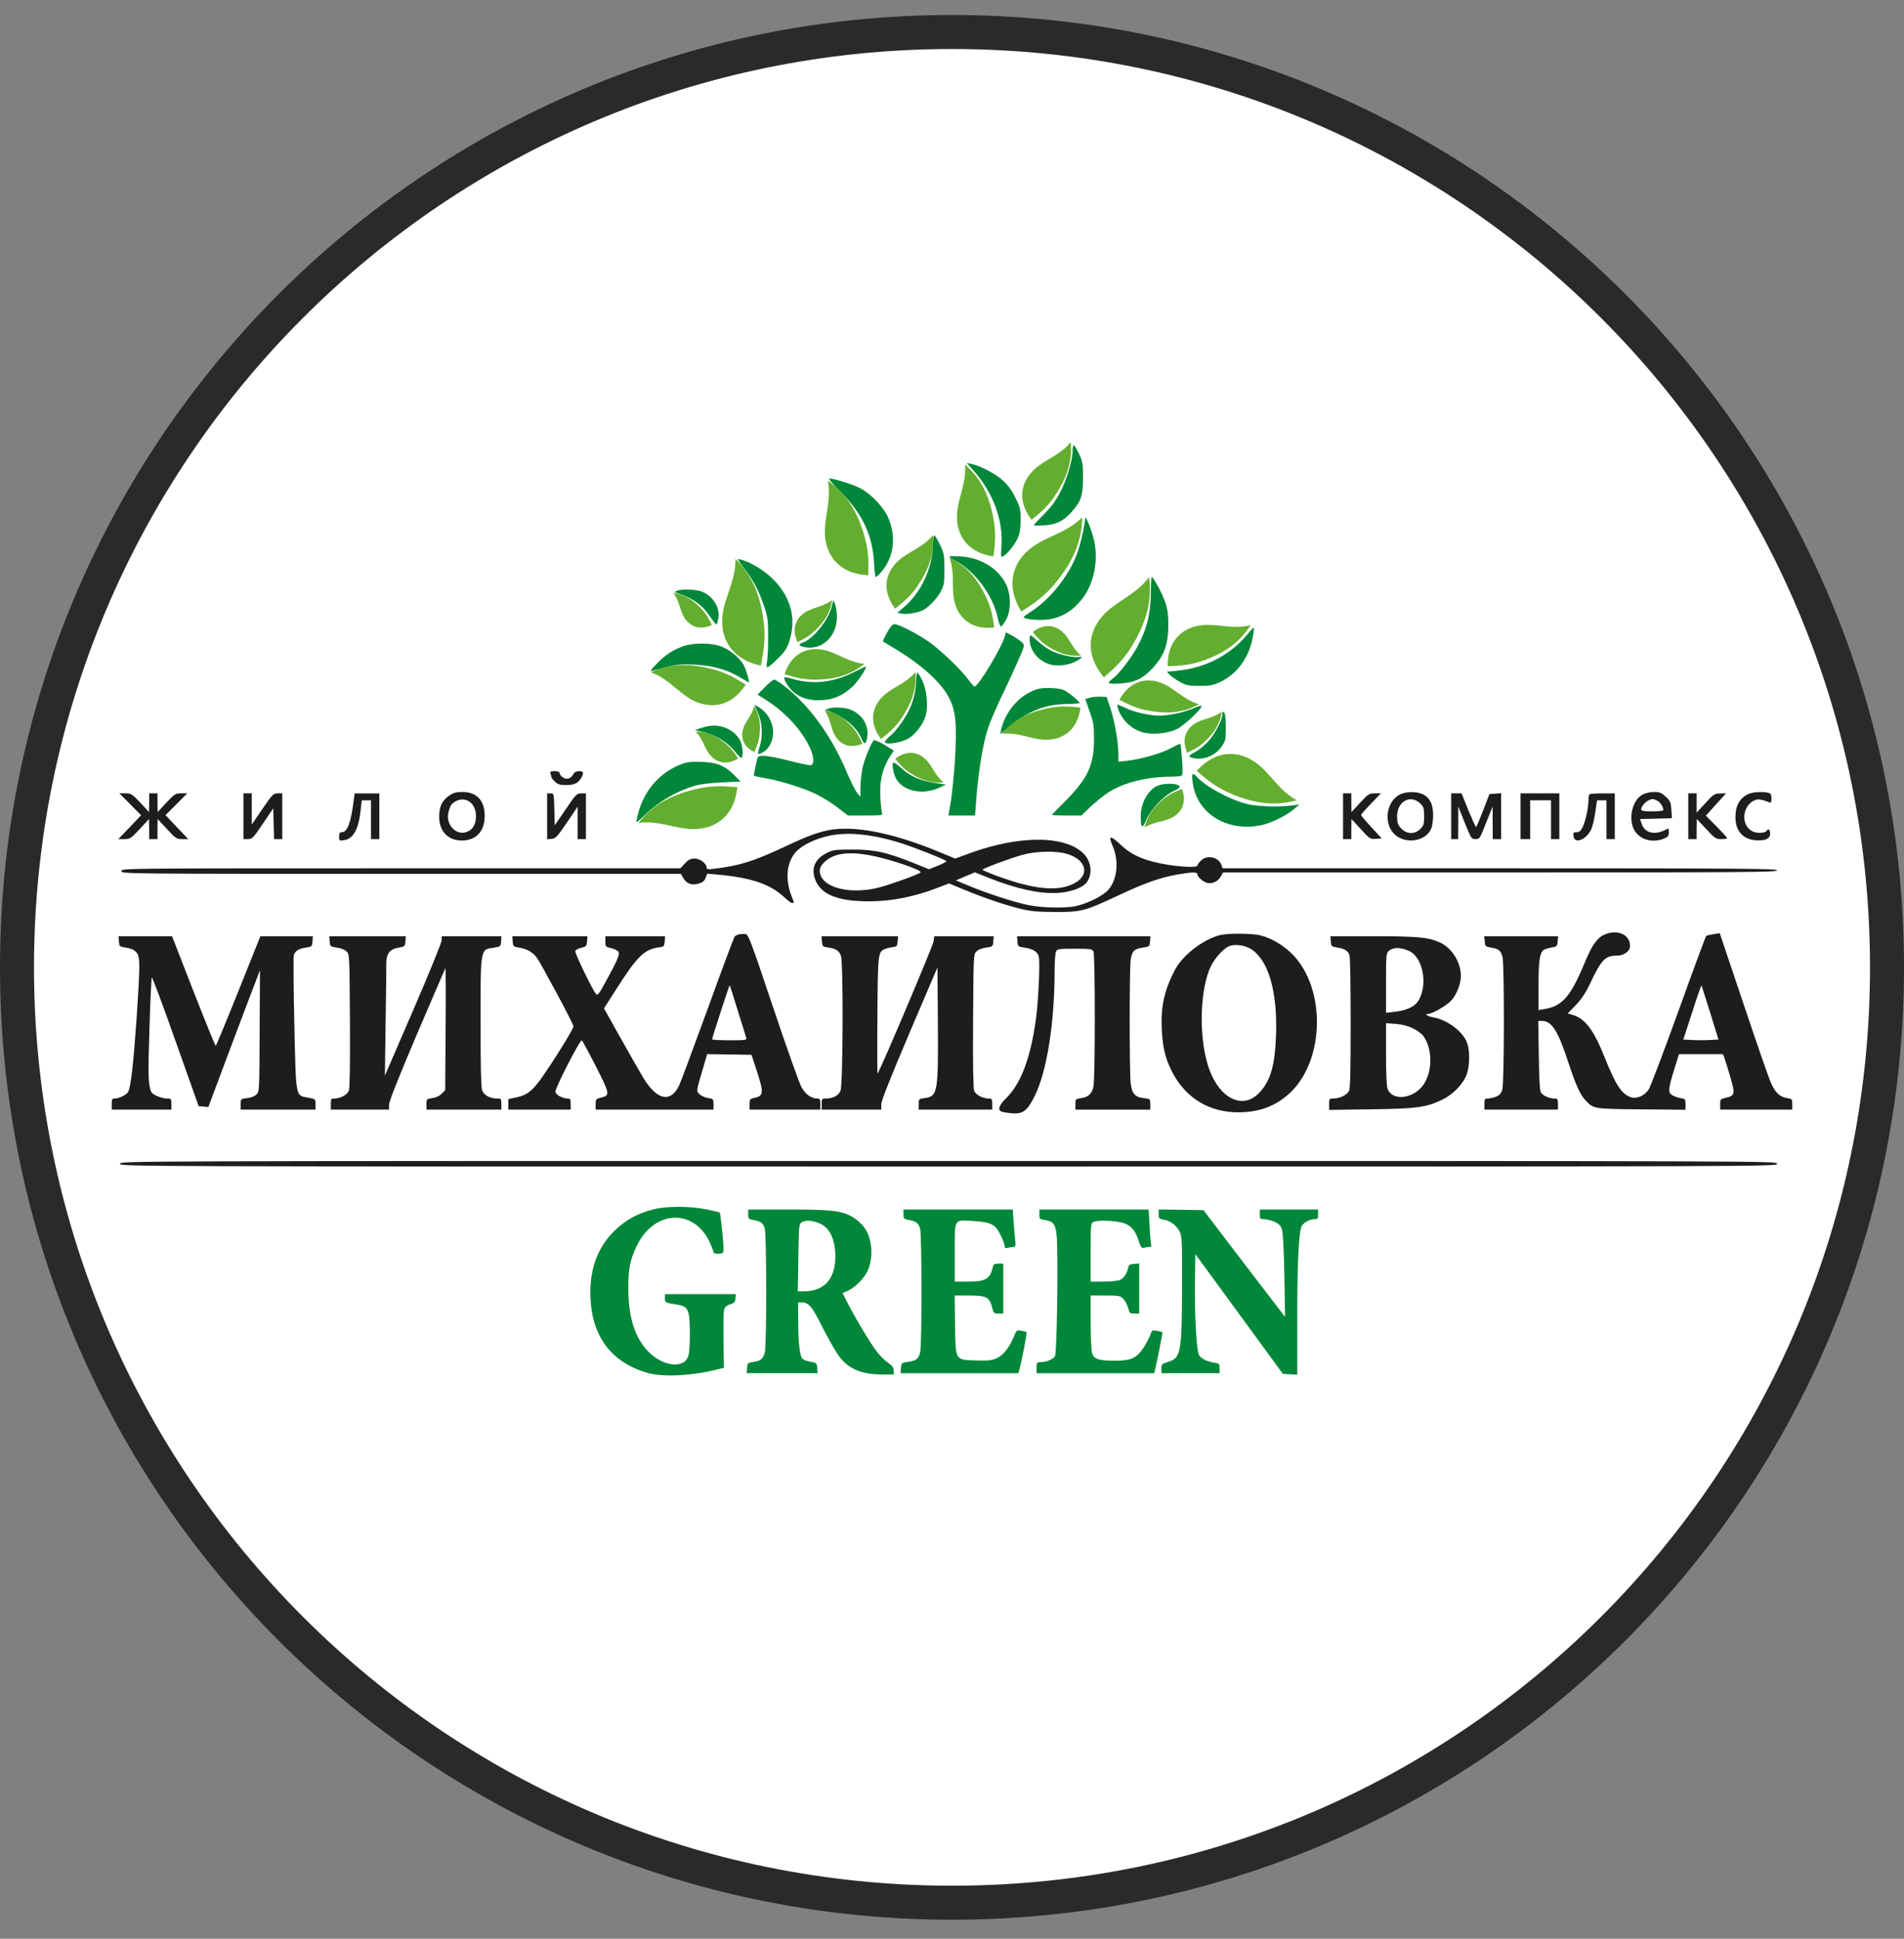 <svg width="56" height="57" viewBox="0 0 56 57" fill="none" xmlns="http://www.w3.org/2000/svg">
<rect x="0" y="0" width="56" height="57" fill="#808080" stroke="none"/>
<g clip-path="url(#clip0_588_6153)">
<path d="M28 0.941C43.188 0.941 55.5 13.254 55.5 28.441C55.5 43.629 43.188 55.941 28 55.941C12.812 55.941 0.5 43.629 0.5 28.441C0.5 13.254 12.812 0.941 28 0.941Z" fill="white" stroke="#2B2A29"/>
<path d="M31.548 13.24C31.548 13.526 31.385 14.072 31.193 14.451C31.05 14.729 30.924 14.9 30.704 15.12C30.541 15.283 30.406 15.43 30.406 15.442C30.406 15.455 30.541 15.455 30.704 15.447C31.063 15.422 31.263 15.328 31.503 15.067C31.793 14.753 31.854 14.57 31.854 14.048C31.854 13.64 31.842 13.575 31.736 13.342C31.67 13.203 31.601 13.089 31.585 13.089C31.564 13.089 31.548 13.159 31.548 13.24Z" fill="#008739"/>
<path d="M28.62 13.82C29.203 14.469 29.509 15.284 29.456 16.055C29.431 16.373 29.436 16.393 29.505 16.353C29.627 16.291 29.839 16.022 29.933 15.826C29.994 15.684 30.015 15.553 30.019 15.288C30.019 14.966 30.007 14.917 29.864 14.632C29.758 14.415 29.644 14.261 29.497 14.126C29.281 13.93 28.824 13.69 28.571 13.641L28.432 13.612L28.62 13.82Z" fill="#008739"/>
<path d="M24.729 14.464C25.365 15.104 25.663 15.74 25.708 16.544C25.716 16.776 25.741 16.964 25.757 16.964C25.777 16.964 25.847 16.899 25.916 16.821C26.299 16.381 26.373 15.765 26.108 15.186C25.973 14.896 25.61 14.517 25.308 14.358C25.096 14.244 24.534 14.068 24.387 14.068C24.354 14.068 24.509 14.248 24.729 14.464Z" fill="#008739"/>
<path d="M31.919 15.234C31.899 15.483 31.768 16.054 31.666 16.311C31.422 16.947 30.883 17.62 30.329 17.979C30.072 18.146 30.072 18.146 30.178 18.187C30.239 18.207 30.43 18.227 30.602 18.227C31.128 18.224 31.528 18.011 31.862 17.563C32.176 17.131 32.306 16.478 32.184 15.911C32.127 15.638 31.927 15.128 31.919 15.234Z" fill="#008739"/>
<path d="M27.437 16.025C27.425 16.706 27.091 17.424 26.585 17.852L26.393 18.015L26.536 18.044C26.679 18.069 27.009 18.011 27.152 17.938C27.319 17.848 27.564 17.591 27.666 17.396C27.768 17.208 27.776 17.147 27.776 16.739C27.776 16.319 27.768 16.274 27.645 16.013C27.572 15.862 27.498 15.74 27.478 15.74C27.458 15.74 27.437 15.87 27.437 16.025Z" fill="#008739"/>
<path d="M27.919 16.364C27.919 16.38 27.992 16.429 28.078 16.474C28.665 16.772 29.211 17.506 29.35 18.183C29.378 18.322 29.423 18.428 29.448 18.419C29.468 18.411 29.533 18.326 29.59 18.224C29.737 17.967 29.737 17.482 29.595 17.188C29.358 16.711 28.857 16.401 28.265 16.36C28.073 16.352 27.919 16.352 27.919 16.364Z" fill="#008739"/>
<path d="M21.87 16.687C22.16 17.066 22.307 17.34 22.458 17.78C22.58 18.135 22.592 18.212 22.592 18.698C22.596 18.987 22.58 19.313 22.564 19.419C22.539 19.558 22.543 19.615 22.576 19.615C22.605 19.615 22.739 19.501 22.882 19.358C23.102 19.138 23.151 19.061 23.224 18.824C23.432 18.151 23.241 17.495 22.678 16.973C22.429 16.74 22.038 16.512 21.785 16.451C21.671 16.422 21.671 16.426 21.87 16.687Z" fill="#008739"/>
<path d="M33.848 17.465C33.84 18.053 33.726 18.505 33.457 19.003C33.277 19.341 32.914 19.811 32.731 19.949C32.661 19.998 32.608 20.055 32.608 20.076C32.608 20.1 32.751 20.108 32.947 20.096C33.355 20.072 33.599 19.961 33.877 19.668C34.244 19.284 34.362 18.958 34.362 18.355C34.362 18.057 34.338 17.898 34.268 17.694C34.183 17.445 33.922 16.964 33.873 16.964C33.861 16.964 33.848 17.188 33.848 17.465Z" fill="#008739"/>
<path d="M19.905 17.372C19.84 17.396 19.835 17.409 19.884 17.425C20.39 17.592 20.647 17.776 20.892 18.139C20.985 18.277 21.071 18.379 21.079 18.359C21.091 18.342 21.112 18.261 21.128 18.179C21.185 17.886 20.985 17.547 20.68 17.409C20.508 17.327 20.06 17.306 19.905 17.372Z" fill="#008739"/>
<path d="M24.456 17.852C24.358 18.248 23.897 18.806 23.596 18.9C23.469 18.941 23.498 18.994 23.661 19.027C24.179 19.125 24.619 18.713 24.615 18.129C24.611 17.991 24.591 17.828 24.562 17.762L24.509 17.644L24.456 17.852Z" fill="#008739"/>
<path d="M26.091 18.598C26.014 18.733 25.961 18.851 25.969 18.859C25.973 18.863 26.148 18.97 26.352 19.092C27.119 19.553 27.702 20.087 27.923 20.535C28.114 20.923 28.147 21.286 28.09 22.301C28.061 22.762 28.004 23.329 27.967 23.558L27.894 23.977H28.285H28.677L28.726 23.354C28.779 22.721 28.881 22.069 28.995 21.628C29.077 21.31 29.211 20.988 29.664 20.042C29.864 19.614 30.051 19.194 30.08 19.108C30.129 18.953 30.129 18.941 30.015 18.851C29.949 18.798 29.827 18.717 29.741 18.672L29.582 18.59L29.562 18.684C29.476 19.014 28.775 20.189 28.661 20.185C28.644 20.185 28.567 20.095 28.489 19.993C28.261 19.687 27.743 19.186 27.38 18.912C27.042 18.664 26.442 18.35 26.303 18.35C26.25 18.35 26.181 18.435 26.091 18.598Z" fill="#008739"/>
<path d="M36.711 18.623C36.197 19.256 35.455 19.643 34.615 19.721L34.317 19.749L34.403 19.839C34.452 19.888 34.582 19.982 34.701 20.047C34.888 20.153 34.953 20.165 35.28 20.165C35.594 20.165 35.679 20.149 35.879 20.055C36.364 19.831 36.715 19.366 36.834 18.795C36.866 18.636 36.886 18.485 36.883 18.464C36.874 18.444 36.797 18.513 36.711 18.623Z" fill="#008739"/>
<path d="M30.284 18.806C30.288 19.124 30.529 19.422 30.871 19.532C31.075 19.597 31.409 19.565 31.622 19.454C31.817 19.357 31.87 19.291 31.736 19.316C31.593 19.344 31.193 19.259 30.953 19.149C30.834 19.092 30.647 18.965 30.537 18.863C30.427 18.761 30.325 18.676 30.308 18.676C30.296 18.676 30.284 18.737 30.284 18.806Z" fill="#008739"/>
<path d="M20.109 18.995C19.799 19.101 19.562 19.256 19.313 19.517C19.13 19.709 19.105 19.741 19.191 19.721C19.905 19.529 19.937 19.525 20.41 19.541C20.957 19.566 21.385 19.684 21.773 19.921C21.903 19.998 22.017 20.064 22.021 20.064C22.054 20.064 21.956 19.721 21.887 19.578C21.773 19.354 21.479 19.109 21.214 19.007C20.92 18.897 20.406 18.893 20.109 18.995Z" fill="#008739"/>
<path d="M25.104 19.766C24.517 20.068 23.897 20.133 23.318 19.962C23.196 19.925 23.086 19.904 23.073 19.921C23.029 19.962 23.2 20.231 23.347 20.353C23.563 20.532 23.84 20.606 24.183 20.586C24.529 20.561 24.782 20.451 25.055 20.206C25.223 20.055 25.508 19.631 25.463 19.599C25.459 19.595 25.296 19.668 25.104 19.766Z" fill="#008739"/>
<path d="M26.944 19.993C26.944 20.242 26.887 20.511 26.789 20.764C26.683 21.037 26.381 21.473 26.181 21.637C26.083 21.718 26.014 21.804 26.026 21.824C26.079 21.906 26.528 21.832 26.728 21.706C26.944 21.575 27.16 21.278 27.229 21.029C27.303 20.752 27.258 20.282 27.127 20.009C27.066 19.883 27.001 19.777 26.98 19.777C26.964 19.777 26.948 19.875 26.944 19.993Z" fill="#008739"/>
<path d="M22.499 20.201L22.282 20.421L22.58 20.613C23.114 20.96 23.583 21.474 23.82 21.983C23.938 22.236 23.954 22.46 23.857 22.497C23.824 22.509 23.543 22.452 23.233 22.371C22.923 22.289 22.584 22.224 22.482 22.224C22.319 22.224 22.291 22.236 22.27 22.314C22.217 22.554 22.168 22.779 22.168 22.799C22.168 22.811 22.311 22.848 22.486 22.876C22.951 22.95 23.694 23.186 24.061 23.378C24.236 23.468 24.509 23.639 24.66 23.761L24.941 23.977H25.455C25.916 23.977 25.965 23.969 25.945 23.912C25.928 23.876 25.908 23.688 25.896 23.492C25.859 22.966 25.953 22.575 26.206 22.195L26.291 22.069L26.018 21.902C25.867 21.812 25.724 21.751 25.704 21.763C25.635 21.808 25.423 22.318 25.366 22.587C25.337 22.734 25.308 22.982 25.308 23.142L25.304 23.427L25.206 23.305C25.149 23.235 25.011 22.958 24.897 22.685C24.456 21.637 23.795 20.727 23.057 20.16C22.931 20.062 22.8 19.981 22.772 19.981C22.739 19.981 22.617 20.079 22.499 20.201Z" fill="#008739"/>
<path d="M30.304 20.345C29.896 20.537 29.542 20.998 29.448 21.447L29.419 21.581L29.693 21.357C30.235 20.908 30.757 20.704 31.373 20.7C31.581 20.696 31.752 20.684 31.752 20.672C31.752 20.619 31.414 20.341 31.279 20.284C31.206 20.252 31.01 20.227 30.847 20.227C30.602 20.227 30.504 20.247 30.304 20.345Z" fill="#008739"/>
<path d="M32.05 20.515L31.919 20.552L32.046 20.911C32.16 21.229 32.176 21.314 32.176 21.735C32.176 22.501 31.992 22.889 31.32 23.566C31.108 23.778 30.936 23.953 30.936 23.961C30.936 23.969 31.132 23.977 31.369 23.977H31.805L32.094 23.7C32.258 23.549 32.498 23.358 32.633 23.276C33.086 22.999 33.754 22.836 34.444 22.836C34.59 22.836 34.729 22.819 34.754 22.803C34.786 22.783 34.79 22.644 34.766 22.334C34.749 22.089 34.725 21.881 34.717 21.873C34.705 21.861 34.578 21.918 34.431 22C34.154 22.151 33.575 22.318 33.151 22.367L32.894 22.395V22.175C32.894 21.828 32.784 21.196 32.661 20.829L32.547 20.491L32.364 20.483C32.262 20.478 32.123 20.495 32.05 20.515Z" fill="#008739"/>
<path d="M22.278 20.923C22.413 21.2 22.445 21.608 22.356 21.906C22.274 22.187 22.274 22.187 22.364 22.154C22.584 22.077 22.739 21.82 22.739 21.53C22.739 21.225 22.552 20.915 22.286 20.776L22.184 20.719L22.278 20.923Z" fill="#008739"/>
<path d="M32.873 20.805C32.975 21.148 33.269 21.438 33.608 21.531C33.889 21.609 34.35 21.568 34.619 21.433C34.827 21.331 35.341 20.85 35.341 20.756C35.341 20.736 35.243 20.765 35.129 20.814C34.847 20.94 34.378 21.042 34.109 21.042C33.816 21.042 33.383 20.944 33.11 20.818C32.837 20.695 32.841 20.695 32.873 20.805Z" fill="#008739"/>
<path d="M24.35 20.838L24.268 20.871L24.35 20.9C24.799 21.05 25.178 21.36 25.325 21.687C25.41 21.878 25.451 21.899 25.488 21.764C25.59 21.385 25.402 21.022 25.015 20.863C24.852 20.794 24.489 20.781 24.35 20.838Z" fill="#008739"/>
<path d="M35.953 21C35.953 21.168 35.724 21.596 35.524 21.812C35.422 21.918 35.259 22.053 35.157 22.106C34.949 22.216 34.933 22.244 35.068 22.281C35.382 22.363 35.736 22.228 35.932 21.947C36.046 21.779 36.054 21.747 36.054 21.388C36.054 21.135 36.038 20.988 36.005 20.952C35.965 20.911 35.953 20.923 35.953 21Z" fill="#008739"/>
<path d="M20.639 21.398L20.435 21.463L20.704 21.528C21.067 21.622 21.41 21.834 21.613 22.091C21.703 22.205 21.793 22.291 21.809 22.283C21.862 22.25 21.846 21.948 21.785 21.805C21.707 21.626 21.528 21.467 21.316 21.39C21.096 21.312 20.904 21.316 20.639 21.398Z" fill="#008739"/>
<path d="M20.068 22.457C19.423 22.689 18.95 23.224 18.767 23.917C18.734 24.051 18.71 24.166 18.718 24.174C18.726 24.178 18.84 24.084 18.971 23.958C19.411 23.538 19.95 23.232 20.516 23.081C20.631 23.052 20.961 23.015 21.25 23.003L21.781 22.979L21.597 22.791C21.316 22.51 21.079 22.412 20.639 22.4C20.366 22.387 20.219 22.404 20.068 22.457Z" fill="#008739"/>
<path d="M26.267 22.429C26.23 22.491 26.279 22.739 26.352 22.886C26.548 23.261 27.144 23.388 27.625 23.159L27.817 23.066L27.486 23.017C27.074 22.959 26.756 22.817 26.495 22.572C26.369 22.454 26.283 22.401 26.267 22.429Z" fill="#008739"/>
<path d="M16.19 22.738C16.202 22.775 16.214 22.82 16.214 22.84C16.214 22.865 16.263 22.926 16.32 22.979C16.41 23.065 16.471 23.081 16.659 23.081C16.899 23.081 17.021 23.016 17.107 22.849C17.177 22.71 17.16 22.673 17.03 22.673C16.952 22.673 16.895 22.702 16.867 22.755C16.793 22.893 16.671 22.934 16.557 22.857C16.504 22.824 16.459 22.767 16.459 22.734C16.459 22.689 16.414 22.673 16.312 22.673C16.194 22.673 16.169 22.686 16.19 22.738Z" fill="#1D1D1B"/>
<path d="M35.076 22.987C35.186 23.913 36.079 24.472 37.103 24.26C37.38 24.203 37.845 23.974 38.053 23.795L38.216 23.652L37.992 23.681C37.608 23.734 36.972 23.713 36.666 23.636C36.152 23.501 35.459 23.126 35.202 22.841C35.076 22.698 35.043 22.735 35.076 22.987Z" fill="#008739"/>
<path d="M34.052 23.098C33.758 23.224 33.542 23.628 33.55 24.027C33.555 24.35 33.599 24.378 33.706 24.121C33.836 23.811 34.215 23.404 34.513 23.261C34.717 23.159 34.733 23.142 34.664 23.093C34.57 23.024 34.215 23.028 34.052 23.098Z" fill="#008739"/>
<path d="M13.237 23.374C13.017 23.525 12.939 23.664 12.919 23.933C12.886 24.402 13.147 24.712 13.584 24.712C14.004 24.712 14.256 24.439 14.256 23.99C14.256 23.537 14.024 23.285 13.604 23.285C13.428 23.285 13.339 23.309 13.237 23.374ZM13.877 23.631C14.065 23.843 14.032 24.276 13.82 24.414C13.482 24.639 13.078 24.28 13.196 23.855C13.249 23.664 13.278 23.627 13.42 23.55C13.579 23.468 13.763 23.501 13.877 23.631Z" fill="#1D1D1B"/>
<path d="M41.173 23.359C40.793 23.546 40.687 24.162 40.977 24.488C41.279 24.835 41.927 24.762 42.094 24.362C42.127 24.288 42.151 24.109 42.151 23.97C42.151 23.656 42.062 23.465 41.862 23.359C41.687 23.265 41.36 23.265 41.173 23.359ZM41.784 23.632C41.874 23.722 41.886 23.77 41.886 23.999C41.886 24.231 41.874 24.276 41.772 24.374C41.609 24.537 41.364 24.529 41.205 24.35C41.111 24.244 41.091 24.186 41.091 24.003C41.091 23.554 41.491 23.342 41.784 23.632Z" fill="#1D1D1B"/>
<path d="M48.31 23.363C48.016 23.518 47.886 24.048 48.057 24.386C48.204 24.68 48.595 24.798 48.942 24.655C49.06 24.602 49.084 24.574 49.084 24.468C49.084 24.345 49.084 24.345 48.974 24.402C48.66 24.562 48.367 24.484 48.285 24.223L48.236 24.08L48.705 24.068L49.174 24.056L49.158 23.807C49.142 23.583 49.125 23.546 48.991 23.424C48.864 23.305 48.811 23.285 48.644 23.285C48.534 23.285 48.391 23.318 48.31 23.363ZM48.73 23.534C48.824 23.575 48.921 23.721 48.921 23.815C48.921 23.84 48.775 23.856 48.595 23.856C48.244 23.856 48.212 23.832 48.334 23.66C48.391 23.575 48.518 23.501 48.603 23.493C48.62 23.489 48.677 23.509 48.73 23.534Z" fill="#1D1D1B"/>
<path d="M51.429 23.342C51.172 23.456 51.042 23.685 51.042 24.027C51.042 24.427 51.258 24.672 51.629 24.704C51.923 24.725 52.062 24.663 52.062 24.509C52.062 24.39 52.008 24.345 51.964 24.423C51.919 24.496 51.686 24.509 51.552 24.447C51.201 24.28 51.225 23.713 51.593 23.534C51.703 23.481 51.805 23.497 52.053 23.595C52.086 23.611 52.102 23.575 52.102 23.477C52.102 23.366 52.082 23.33 52.013 23.309C51.854 23.269 51.56 23.285 51.429 23.342Z" fill="#1D1D1B"/>
<path d="M3.832 23.647L4.15 23.969L3.816 24.32L3.478 24.671H3.657C3.824 24.671 3.849 24.655 4.11 24.373L4.383 24.08L4.387 24.373V24.671H4.509H4.632V24.373L4.636 24.08L4.909 24.373C5.17 24.655 5.194 24.671 5.362 24.671H5.537L5.203 24.32L4.868 23.965L5.186 23.647L5.508 23.325H5.329C5.166 23.325 5.137 23.341 4.893 23.598L4.636 23.876L4.632 23.598V23.325H4.509H4.387V23.598L4.383 23.876L4.126 23.598C3.881 23.341 3.853 23.325 3.69 23.325H3.51L3.832 23.647Z" fill="#1D1D1B"/>
<path d="M7.16 23.998V24.671H7.295C7.417 24.667 7.45 24.634 7.731 24.218L8.037 23.765L8.049 24.218L8.062 24.671H8.18H8.302V23.998V23.325H8.168C8.041 23.325 8.013 23.354 7.719 23.782L7.405 24.243V23.782V23.325H7.283H7.16V23.998Z" fill="#1D1D1B"/>
<path d="M10.402 23.539C10.325 24.179 10.215 24.468 10.056 24.468C9.991 24.468 9.974 24.497 9.974 24.595C9.974 24.721 9.978 24.721 10.129 24.701C10.398 24.656 10.553 24.366 10.61 23.791L10.639 23.53H10.774H10.912V24.101V24.672H11.035H11.157V24V23.327H10.794H10.431L10.402 23.539Z" fill="#1D1D1B"/>
<path d="M16.092 24.003V24.676L16.226 24.663C16.344 24.651 16.389 24.602 16.675 24.182L16.989 23.717V24.195V24.672H17.111H17.233V23.999V23.326H17.095C16.964 23.326 16.94 23.35 16.638 23.795L16.316 24.264L16.304 23.795C16.291 23.326 16.291 23.326 16.194 23.326H16.092V24.003Z" fill="#1D1D1B"/>
<path d="M39.501 23.998V24.671H39.623H39.745V24.373L39.749 24.08L40.023 24.377C40.288 24.667 40.3 24.675 40.467 24.663L40.639 24.651L40.337 24.324C40.17 24.145 40.035 23.982 40.031 23.961C40.031 23.945 40.161 23.794 40.325 23.627L40.614 23.325H40.439C40.272 23.325 40.243 23.341 40.006 23.598L39.749 23.876L39.745 23.598V23.325H39.623H39.501V23.998Z" fill="#1D1D1B"/>
<path d="M42.682 23.998V24.671H42.784H42.886L42.89 24.19V23.712L43.081 24.19C43.269 24.655 43.277 24.671 43.399 24.671C43.518 24.671 43.526 24.659 43.709 24.19L43.901 23.712V24.19L43.905 24.671H44.028H44.15V23.994V23.321L43.978 23.333L43.807 23.346L43.624 23.823C43.522 24.084 43.428 24.308 43.416 24.316C43.404 24.328 43.306 24.108 43.191 23.831L42.987 23.325H42.837H42.682V23.998Z" fill="#1D1D1B"/>
<path d="M44.721 23.998V24.671H44.864H45.006V24.1V23.529H45.312H45.618V24.1V24.671H45.74H45.863V23.998V23.325H45.292H44.721V23.998Z" fill="#1D1D1B"/>
<path d="M46.748 23.355C46.731 23.367 46.719 23.457 46.719 23.547C46.715 23.771 46.625 24.175 46.54 24.334C46.491 24.432 46.446 24.468 46.368 24.468C46.279 24.468 46.266 24.485 46.279 24.578C46.307 24.84 46.682 24.68 46.813 24.354C46.846 24.268 46.898 24.048 46.923 23.865L46.972 23.53H47.111H47.249V24.101V24.672H47.372H47.494V23.999V23.326H47.135C46.935 23.326 46.76 23.339 46.748 23.355Z" fill="#1D1D1B"/>
<path d="M49.655 23.998V24.671H49.778H49.9V24.373L49.904 24.08L50.181 24.373C50.438 24.651 50.471 24.671 50.626 24.671C50.72 24.671 50.797 24.659 50.797 24.642C50.797 24.626 50.659 24.471 50.483 24.296L50.173 23.982L50.467 23.655L50.765 23.325L50.589 23.329C50.422 23.333 50.394 23.354 50.157 23.615L49.9 23.892V23.611V23.325H49.778H49.655V23.998Z" fill="#1D1D1B"/>
<path d="M24.501 24.387C24.126 24.44 23.783 24.562 23.065 24.901C22.152 25.329 21.728 25.459 20.977 25.545C20.818 25.566 20.781 25.557 20.781 25.504C20.781 25.386 20.59 25.243 20.431 25.243C20.312 25.243 20.251 25.272 20.145 25.386L20.011 25.529H11.793C3.6 25.529 3.571 25.529 3.571 25.61C3.571 25.692 3.6 25.692 11.801 25.692H20.027L20.096 25.814C20.19 25.982 20.349 26.039 20.553 25.977C20.667 25.945 20.72 25.9 20.753 25.81L20.802 25.688L21.087 25.712C22.099 25.802 22.657 25.994 23.073 26.385C23.167 26.475 23.265 26.548 23.298 26.548C23.363 26.548 23.367 26.569 23.273 26.324C23.086 25.831 23.139 25.345 23.412 25.044C23.595 24.844 23.991 24.652 24.415 24.566C24.978 24.452 25.7 24.534 26.532 24.799C26.96 24.938 27.837 25.288 27.837 25.321C27.837 25.337 27.723 25.398 27.58 25.455L27.323 25.557L26.883 25.378C26.075 25.056 25.732 24.978 25.084 24.978C24.554 24.978 24.497 24.986 24.313 25.08C23.954 25.26 23.84 25.557 23.995 25.904C24.158 26.275 24.59 26.467 25.337 26.495C26.071 26.528 26.825 26.393 27.592 26.096L27.914 25.973L28.355 26.157C28.962 26.406 29.537 26.601 29.998 26.716C30.32 26.793 30.496 26.809 31.038 26.814C31.813 26.814 31.907 26.789 32.914 26.316C33.681 25.957 34.125 25.802 34.623 25.712C35.068 25.635 35.218 25.635 35.218 25.704C35.218 25.782 35.382 25.924 35.504 25.957C35.655 25.994 35.822 25.916 35.904 25.773L35.973 25.651H44.121C51.331 25.651 52.265 25.643 52.265 25.59C52.265 25.537 51.331 25.529 44.113 25.529H35.961L35.916 25.411C35.822 25.19 35.492 25.129 35.32 25.305C35.263 25.358 35.218 25.423 35.218 25.447C35.218 25.508 34.815 25.496 34.362 25.427C33.681 25.317 33.294 25.154 32.955 24.831C32.653 24.546 32.588 24.558 32.727 24.88C32.914 25.309 32.865 25.839 32.608 26.149C32.466 26.324 32.025 26.548 31.67 26.634C31.364 26.707 30.663 26.695 30.243 26.61C29.839 26.528 28.991 26.255 28.477 26.035L28.114 25.884L28.395 25.765L28.673 25.647L29.081 25.81C29.913 26.141 30.602 26.287 31.132 26.251C31.495 26.226 31.834 26.104 31.956 25.949C32.131 25.725 32.107 25.37 31.907 25.137C31.397 24.558 30.027 24.538 28.526 25.084L28.094 25.243L27.661 25.064C26.377 24.526 25.259 24.285 24.501 24.387ZM31.381 25.105C31.96 25.276 32.066 25.733 31.585 25.977C31.108 26.222 30.406 26.153 29.301 25.745C29.081 25.663 28.897 25.582 28.897 25.57C28.897 25.537 29.676 25.247 30.055 25.137C30.463 25.023 31.059 25.007 31.381 25.105ZM25.561 25.141C26.104 25.235 27.148 25.586 27.074 25.651C27.009 25.712 26.181 26.01 25.843 26.096C25.068 26.291 24.301 26.132 24.142 25.749C24.073 25.582 24.113 25.459 24.285 25.313C24.55 25.088 24.953 25.035 25.561 25.141Z" fill="#1D1D1B"/>
<path d="M47.184 27.481C46.972 27.575 46.821 27.795 46.621 28.276C46.197 29.3 45.952 29.581 45.426 29.667L45.251 29.696V28.986C45.251 28.28 45.284 28.024 45.39 27.938C45.422 27.909 45.524 27.877 45.622 27.86C45.793 27.832 45.801 27.824 45.814 27.677L45.826 27.526H44.741H43.656L43.669 27.677C43.681 27.824 43.689 27.832 43.86 27.86C44.081 27.897 44.138 27.946 44.191 28.134C44.248 28.338 44.244 31.82 44.187 32.024C44.154 32.147 44.113 32.196 44.007 32.24C43.93 32.273 43.819 32.298 43.762 32.298C43.669 32.298 43.66 32.314 43.66 32.461V32.624H44.741H45.822V32.461C45.822 32.318 45.81 32.298 45.724 32.298C45.569 32.298 45.373 32.212 45.32 32.118C45.288 32.061 45.267 31.727 45.259 31.021L45.243 30.014H45.341C45.638 30.014 45.818 30.291 46.128 31.237C46.348 31.902 46.474 32.183 46.633 32.351C46.866 32.603 46.866 32.603 48.281 32.616L49.574 32.628V32.469C49.574 32.314 49.566 32.306 49.423 32.285C49.337 32.269 49.223 32.228 49.17 32.192C49.056 32.11 49.064 32.016 49.252 31.409L49.382 30.993H50.031H50.675L50.716 31.095C50.736 31.152 50.814 31.4 50.887 31.649C51.038 32.163 51.03 32.216 50.765 32.273C50.602 32.31 50.593 32.318 50.593 32.469V32.624H51.654H52.714V32.465C52.714 32.314 52.71 32.306 52.547 32.281C52.343 32.249 52.208 32.118 52.082 31.829C52.029 31.71 51.666 30.67 51.283 29.524L50.581 27.436L50.394 27.465C50.292 27.481 50.194 27.506 50.181 27.518C50.165 27.534 49.798 28.525 49.366 29.724C48.934 30.923 48.538 31.963 48.493 32.028C48.371 32.216 48.142 32.314 47.971 32.261C47.698 32.171 47.523 31.906 47.204 31.107C46.882 30.295 46.629 29.953 46.266 29.843L46.107 29.798L46.348 29.549C46.515 29.373 46.638 29.19 46.76 28.933C47.098 28.211 47.209 28.097 47.559 28.097C47.763 28.097 47.943 27.966 47.943 27.811C47.943 27.473 47.563 27.31 47.184 27.481ZM50.304 29.79L50.544 30.564L50.283 30.577C50.141 30.585 49.908 30.585 49.766 30.577L49.509 30.564L49.774 29.749C49.916 29.3 50.043 28.949 50.047 28.974C50.055 28.994 50.169 29.361 50.304 29.79Z" fill="#1D1D1B"/>
<path d="M21.732 27.473C21.683 27.481 21.626 27.514 21.605 27.538C21.585 27.567 21.222 28.529 20.806 29.684C20.386 30.834 20.011 31.845 19.966 31.931C19.709 32.436 19.313 32.339 18.914 31.678C18.804 31.49 18.498 30.96 18.237 30.491L17.764 29.647L18.098 29.125C18.763 28.081 18.946 27.905 19.436 27.844C19.521 27.832 19.538 27.808 19.55 27.677L19.562 27.526H18.685H17.805V27.681C17.805 27.832 17.813 27.84 17.976 27.877C18.07 27.897 18.163 27.946 18.188 27.983C18.237 28.061 18.159 28.236 17.792 28.905C17.625 29.21 17.576 29.272 17.535 29.231C17.437 29.129 16.899 28.016 16.919 27.959C16.932 27.93 17.013 27.885 17.099 27.865C17.242 27.832 17.254 27.816 17.266 27.677L17.278 27.526H16.173H15.068L15.08 27.677C15.092 27.824 15.101 27.832 15.264 27.861C15.496 27.897 15.659 27.991 15.782 28.146C15.912 28.326 16.866 30.1 16.866 30.173C16.866 30.242 16.475 30.891 16.043 31.527C15.688 32.057 15.529 32.192 15.182 32.265L14.95 32.314V32.469V32.624H15.867H16.785V32.461C16.785 32.322 16.773 32.298 16.703 32.298C16.54 32.298 16.336 32.184 16.336 32.094C16.336 31.971 17.05 30.585 17.111 30.585C17.123 30.585 17.307 30.923 17.519 31.339C17.943 32.171 17.951 32.204 17.67 32.273C17.527 32.31 17.519 32.322 17.519 32.469V32.624H19.252H20.985V32.465C20.985 32.314 20.981 32.306 20.822 32.282C20.733 32.269 20.619 32.216 20.574 32.171C20.476 32.074 20.476 32.086 20.672 31.429L20.798 30.993L21.45 31.001L22.103 31.013L22.258 31.482C22.47 32.139 22.462 32.224 22.176 32.282C22.058 32.306 22.046 32.322 22.046 32.465V32.624H23.086H24.126V32.461C24.126 32.322 24.113 32.298 24.04 32.298C23.861 32.298 23.689 32.175 23.571 31.959C23.506 31.841 23.131 30.785 22.735 29.606C22.062 27.596 22.009 27.465 21.919 27.461C21.866 27.457 21.781 27.461 21.732 27.473ZM21.699 29.712C21.826 30.112 21.936 30.475 21.948 30.512C21.968 30.581 21.928 30.585 21.459 30.585C21.177 30.585 20.945 30.573 20.945 30.556C20.945 30.507 21.45 28.954 21.463 28.966C21.467 28.974 21.577 29.308 21.699 29.712Z" fill="#1D1D1B"/>
<path d="M35.895 27.49C35.406 27.604 34.79 28.077 34.562 28.505C34.244 29.113 34.138 29.582 34.17 30.255C34.195 30.781 34.268 31.095 34.448 31.462C34.819 32.217 35.455 32.649 36.267 32.698C36.98 32.734 37.531 32.539 37.987 32.086C38.962 31.111 38.987 29.072 38.032 28.077C37.767 27.804 37.421 27.592 37.078 27.502C36.846 27.441 36.14 27.433 35.895 27.49ZM36.829 27.926C37.319 28.269 37.572 29.174 37.531 30.422C37.498 31.323 37.372 31.764 37.05 32.115C36.548 32.661 35.83 32.29 35.528 31.323C35.247 30.43 35.296 29.036 35.626 28.383C35.74 28.163 35.981 27.894 36.136 27.824C36.319 27.743 36.634 27.788 36.829 27.926Z" fill="#1D1D1B"/>
<path d="M3.498 27.677C3.51 27.824 3.518 27.832 3.673 27.857C3.889 27.885 4.016 27.959 4.061 28.081C4.118 28.228 4.11 28.534 4.02 29.908C3.93 31.209 3.849 31.959 3.771 32.098C3.726 32.188 3.502 32.298 3.367 32.298C3.298 32.298 3.286 32.322 3.286 32.461V32.624H4.163H5.04V32.461C5.04 32.306 5.031 32.298 4.917 32.298C4.754 32.298 4.481 32.184 4.448 32.102C4.358 31.886 4.35 31.637 4.395 30.259C4.42 29.439 4.452 28.758 4.465 28.741C4.481 28.721 4.795 29.565 5.166 30.617L5.843 32.522L5.986 32.534L6.128 32.547L6.805 30.74C7.181 29.745 7.523 28.839 7.568 28.729L7.646 28.525L7.637 30.308C7.629 32.069 7.629 32.094 7.544 32.179C7.486 32.233 7.385 32.273 7.266 32.285C7.079 32.31 7.079 32.31 7.079 32.465V32.624H8.18H9.281V32.469C9.281 32.314 9.281 32.314 9.069 32.273C8.685 32.204 8.706 32.306 8.657 30.108C8.632 29.06 8.628 28.15 8.641 28.089C8.673 27.959 8.792 27.885 9.016 27.857C9.171 27.832 9.179 27.824 9.191 27.677L9.203 27.526H8.433H7.658L7.013 29.137C6.659 30.022 6.357 30.748 6.345 30.748C6.328 30.748 6.035 30.022 5.688 29.137L5.06 27.526H4.273H3.486L3.498 27.677Z" fill="#1D1D1B"/>
<path d="M9.697 27.677C9.709 27.828 9.713 27.832 9.909 27.861C10.027 27.877 10.146 27.922 10.194 27.975C10.28 28.056 10.28 28.093 10.292 30.01C10.3 31.266 10.288 32 10.26 32.069C10.215 32.188 10.007 32.298 9.832 32.298C9.738 32.298 9.73 32.314 9.73 32.461V32.624H10.586H11.442V32.481C11.442 32.383 11.716 31.694 12.262 30.41C12.715 29.353 13.09 28.477 13.102 28.464C13.11 28.456 13.114 29.255 13.106 30.25L13.094 32.053L12.988 32.159C12.923 32.224 12.821 32.273 12.715 32.285C12.548 32.31 12.543 32.314 12.543 32.465V32.624H13.645H14.746V32.461C14.746 32.306 14.738 32.298 14.623 32.298C14.411 32.298 14.232 32.2 14.179 32.053C14.15 31.959 14.134 31.343 14.134 30.067C14.134 27.852 14.122 27.918 14.534 27.861C14.721 27.832 14.725 27.828 14.738 27.677L14.75 27.526H13.873H12.992V27.64C12.992 27.706 12.617 28.627 12.156 29.692L11.32 31.625L11.341 30.096C11.353 29.255 11.365 28.46 11.361 28.334C11.361 28.036 11.463 27.905 11.728 27.861C11.903 27.832 11.911 27.824 11.924 27.677L11.936 27.526H10.81H9.685L9.697 27.677Z" fill="#1D1D1B"/>
<path d="M24.175 27.677C24.187 27.824 24.195 27.832 24.35 27.857C24.578 27.885 24.68 27.954 24.733 28.101C24.807 28.309 24.794 31.894 24.721 32.069C24.66 32.212 24.501 32.298 24.285 32.298C24.175 32.298 24.166 32.31 24.166 32.461V32.624H25.043H25.92V32.469C25.92 32.363 26.161 31.755 26.744 30.381L27.572 28.444L27.584 29.953C27.6 32.135 27.584 32.233 27.192 32.285C27.025 32.31 27.021 32.31 27.021 32.465V32.624H28.102H29.183V32.461C29.183 32.314 29.174 32.298 29.081 32.298C28.905 32.298 28.697 32.188 28.652 32.069C28.624 32 28.612 31.266 28.62 30.01C28.632 28.093 28.632 28.056 28.718 27.975C28.767 27.922 28.885 27.877 29.003 27.861C29.199 27.832 29.203 27.828 29.215 27.677L29.227 27.526H28.355H27.478L27.458 27.677C27.445 27.803 25.879 31.494 25.81 31.564C25.802 31.572 25.798 30.813 25.806 29.871C25.818 28.02 25.822 27.983 26.038 27.897C26.095 27.873 26.201 27.852 26.267 27.844C26.377 27.832 26.389 27.816 26.401 27.677L26.413 27.526H25.288H24.162L24.175 27.677Z" fill="#1D1D1B"/>
<path d="M29.925 27.678C29.937 27.828 29.941 27.833 30.133 27.861C30.378 27.894 30.52 27.983 30.553 28.126C30.594 28.285 30.541 29.439 30.467 29.974C30.308 31.116 30.027 31.862 29.587 32.294C29.383 32.494 29.334 32.637 29.456 32.682C29.493 32.698 29.623 32.718 29.75 32.731C30.08 32.763 30.215 32.665 30.435 32.217C30.79 31.503 31.018 30.076 31.018 28.534C31.018 28.269 31.038 28.016 31.059 27.971C31.099 27.902 31.148 27.894 31.609 27.894C32.07 27.894 32.119 27.902 32.16 27.971C32.213 28.073 32.213 31.719 32.16 31.948C32.115 32.16 32.005 32.258 31.797 32.286C31.634 32.31 31.63 32.315 31.63 32.465V32.625H32.731H33.832V32.465C33.832 32.31 33.832 32.31 33.644 32.286C33.387 32.258 33.294 32.156 33.257 31.862C33.216 31.54 33.216 28.453 33.257 28.208C33.298 27.959 33.363 27.894 33.612 27.861C33.807 27.833 33.812 27.828 33.824 27.678L33.836 27.527H31.874H29.913L29.925 27.678Z" fill="#1D1D1B"/>
<path d="M39.142 27.677C39.154 27.824 39.162 27.832 39.317 27.856C39.541 27.885 39.656 27.958 39.692 28.089C39.713 28.15 39.725 29.051 39.725 30.095C39.725 31.6 39.713 32.012 39.672 32.085C39.607 32.2 39.395 32.297 39.215 32.297C39.097 32.297 39.093 32.306 39.093 32.465V32.632L40.328 32.615C41.691 32.595 41.952 32.558 42.429 32.326C42.743 32.175 43.041 31.861 43.142 31.58C43.224 31.351 43.232 30.931 43.163 30.699C43.061 30.352 42.576 29.977 42.139 29.908C41.992 29.883 41.886 29.81 41.996 29.81C42.123 29.81 42.551 29.565 42.69 29.41C42.845 29.239 42.967 28.921 42.967 28.688C42.967 28.28 42.69 27.852 42.323 27.697C41.996 27.554 41.658 27.526 40.365 27.526H39.13L39.142 27.677ZM41.45 27.962C41.87 28.158 42.009 29.014 41.691 29.459C41.585 29.606 41.344 29.712 41.022 29.748L40.765 29.777V28.904C40.765 28.121 40.773 28.019 40.838 27.966C40.973 27.844 41.189 27.844 41.45 27.962ZM41.556 30.234C41.682 30.295 41.821 30.397 41.866 30.462C42.156 30.87 42.131 31.596 41.813 31.959C41.491 32.326 40.932 32.355 40.81 32.008C40.781 31.926 40.765 31.531 40.765 30.98V30.083L41.05 30.103C41.242 30.12 41.405 30.16 41.556 30.234Z" fill="#1D1D1B"/>
<path d="M3.531 34.215C3.531 34.297 3.559 34.297 27.898 34.297C52.237 34.297 52.266 34.297 52.266 34.215C52.266 34.134 52.237 34.134 27.898 34.134C3.559 34.134 3.531 34.134 3.531 34.215Z" fill="#1D1D1B"/>
<path d="M19.203 35.56C18.73 35.683 18.392 35.874 18.065 36.193C17.56 36.69 17.323 37.363 17.368 38.191C17.425 39.308 17.988 40.046 19.012 40.356C19.477 40.499 20.366 40.454 21.149 40.25L21.291 40.214L21.279 39.378C21.271 38.827 21.279 38.513 21.312 38.46C21.336 38.415 21.414 38.362 21.487 38.342C21.597 38.313 21.622 38.285 21.63 38.179L21.642 38.048H20.602H19.558V38.17C19.558 38.297 19.558 38.301 19.905 38.354C20.141 38.395 20.202 38.44 20.251 38.611C20.304 38.807 20.304 39.655 20.247 39.855C20.137 40.258 19.485 40.185 19.048 39.716C18.669 39.312 18.485 38.725 18.481 37.905C18.477 37.302 18.526 37.061 18.726 36.637C19.224 35.581 20.394 35.511 20.867 36.511C20.932 36.649 20.985 36.788 20.985 36.812C20.985 36.87 21.181 36.882 21.255 36.833C21.291 36.812 21.287 36.657 21.246 36.237C21.214 35.923 21.181 35.662 21.169 35.65C21.157 35.638 20.977 35.597 20.773 35.556C20.264 35.454 19.591 35.458 19.203 35.56Z" fill="#008739"/>
<path d="M22.005 35.703C22.005 35.833 22.017 35.846 22.16 35.87C22.388 35.911 22.445 35.956 22.494 36.123C22.547 36.323 22.551 39.565 22.494 39.765C22.441 39.956 22.368 40.013 22.156 40.042C21.993 40.066 21.985 40.075 21.972 40.217L21.96 40.372H23.004H24.048L24.036 40.221C24.024 40.075 24.015 40.066 23.844 40.038C23.742 40.022 23.632 39.981 23.599 39.944C23.522 39.867 23.477 39.471 23.477 38.81L23.473 38.292H23.591C23.783 38.292 23.893 38.423 24.175 38.994C24.326 39.292 24.529 39.654 24.627 39.801C24.917 40.238 25.308 40.413 25.989 40.413H26.287V40.299C26.287 40.209 26.246 40.156 26.108 40.058C26.01 39.989 25.855 39.834 25.769 39.712C25.573 39.451 25.121 38.692 24.925 38.301L24.782 38.019L24.941 37.946C25.153 37.852 25.427 37.575 25.52 37.358C25.7 36.967 25.651 36.388 25.414 36.082C25.345 35.984 25.202 35.858 25.1 35.797C24.782 35.597 24.48 35.56 23.18 35.56H22.005V35.703ZM24.203 36.021C24.423 36.168 24.542 36.433 24.566 36.824C24.607 37.558 24.276 37.966 23.644 37.966H23.465L23.481 36.983C23.494 36.057 23.498 36 23.575 35.939C23.693 35.849 24.007 35.89 24.203 36.021Z" fill="#008739"/>
<path d="M26.573 35.699C26.573 35.826 26.585 35.838 26.724 35.867C26.952 35.907 27.013 35.956 27.062 36.123C27.115 36.323 27.119 39.566 27.062 39.765C27.009 39.957 26.948 40.006 26.707 40.039C26.515 40.067 26.511 40.071 26.499 40.222L26.487 40.373H28.22H29.953L29.994 40.218C30.072 39.92 30.21 39.182 30.19 39.166C30.182 39.154 30.108 39.137 30.035 39.125C29.9 39.105 29.892 39.113 29.823 39.288C29.688 39.619 29.509 39.847 29.313 39.933C29.166 39.998 29.06 40.01 28.71 39.998C28.081 39.977 28.106 40.018 28.09 38.946L28.078 38.089H28.502C29.007 38.089 29.105 38.138 29.179 38.436C29.223 38.611 29.232 38.619 29.366 38.619H29.509V37.885V37.151H29.366C29.244 37.151 29.219 37.168 29.199 37.261C29.113 37.612 28.987 37.681 28.445 37.681H28.081V36.825C28.081 35.805 28.045 35.862 28.64 35.899C29.154 35.936 29.272 35.993 29.427 36.307C29.493 36.442 29.55 36.588 29.55 36.633C29.55 36.694 29.57 36.707 29.643 36.686C29.692 36.674 29.766 36.662 29.807 36.662C29.868 36.662 29.876 36.633 29.86 36.466C29.847 36.36 29.827 36.115 29.811 35.916L29.786 35.561H28.179H26.573V35.699Z" fill="#008739"/>
<path d="M30.569 35.703C30.569 35.838 30.577 35.846 30.741 35.871C30.989 35.911 31.046 35.993 31.079 36.344C31.128 36.866 31.087 39.77 31.03 39.867C30.973 39.965 30.781 40.047 30.606 40.047C30.496 40.047 30.488 40.059 30.488 40.21V40.373H32.217H33.946L33.975 40.263C34.028 40.043 34.199 39.178 34.191 39.166C34.183 39.162 34.113 39.145 34.032 39.129C33.889 39.101 33.881 39.109 33.832 39.248C33.807 39.325 33.718 39.492 33.636 39.619C33.432 39.933 33.265 40.006 32.784 40.006C32.327 40.006 32.18 39.961 32.123 39.794C32.099 39.721 32.078 39.333 32.078 38.88V38.089H32.506C32.906 38.089 32.947 38.097 33.037 38.187C33.09 38.24 33.155 38.358 33.179 38.452C33.22 38.607 33.232 38.619 33.363 38.619H33.506V37.881V37.147L33.355 37.159C33.236 37.168 33.196 37.192 33.188 37.253C33.151 37.441 33.045 37.596 32.926 37.637C32.857 37.661 32.637 37.681 32.441 37.681H32.078V36.825C32.078 36.022 32.082 35.969 32.156 35.928C32.258 35.875 32.592 35.875 32.914 35.928C33.216 35.977 33.383 36.132 33.489 36.478C33.554 36.674 33.575 36.703 33.648 36.686C33.693 36.674 33.763 36.662 33.803 36.662C33.856 36.662 33.873 36.642 33.856 36.588C33.848 36.552 33.824 36.303 33.811 36.038L33.783 35.561H32.176H30.569V35.703Z" fill="#008739"/>
<path d="M34.077 35.694C34.077 35.825 34.089 35.837 34.236 35.862C34.427 35.89 34.615 36.037 34.705 36.229C34.762 36.347 34.77 36.555 34.766 37.729C34.762 39.789 34.737 39.923 34.35 40.042C34.17 40.099 34.158 40.111 34.158 40.237V40.372H35.015H35.871V40.229C35.871 40.099 35.859 40.087 35.72 40.066C35.471 40.026 35.3 39.932 35.255 39.813C35.186 39.634 35.133 38.582 35.145 37.697L35.157 36.873L36.446 38.635L37.731 40.392L37.943 40.405L38.155 40.417V38.753C38.155 37.179 38.196 36.282 38.277 36.066C38.322 35.955 38.514 35.845 38.665 35.845C38.754 35.845 38.767 35.829 38.767 35.703V35.56H37.91H37.054V35.703C37.054 35.837 37.062 35.845 37.188 35.845C37.258 35.845 37.396 35.882 37.49 35.923C37.625 35.988 37.67 36.033 37.706 36.159C37.735 36.253 37.763 36.775 37.776 37.517L37.796 38.72L37.47 38.292C37.286 38.056 36.748 37.35 36.267 36.722L35.398 35.58L34.737 35.568L34.077 35.56V35.694Z" fill="#008739"/>
<path d="M21.288 17.875C21.108 18.641 21.428 19.365 22.378 19.57C22.462 19.151 22.523 18.784 22.462 18.285C22.365 17.498 22.126 16.925 21.633 16.432C21.633 17.009 21.4 17.4 21.288 17.875Z" fill="#63AE2F"/>
<path d="M24.263 15.522C24.219 16.257 24.63 16.874 25.539 16.912C25.55 16.512 25.548 16.163 25.411 15.712C25.196 15.002 24.885 14.511 24.351 14.135C24.443 14.667 24.29 15.066 24.263 15.522Z" fill="#63AE2F"/>
<path d="M28.167 14.942C28.054 15.623 28.377 16.237 29.22 16.361C29.268 15.989 29.301 15.665 29.218 15.231C29.087 14.549 28.844 14.061 28.383 13.659C28.417 14.164 28.236 14.52 28.167 14.942Z" fill="#63AE2F"/>
<path d="M30.546 13.698C30.045 14.07 29.869 14.673 30.34 15.283C30.605 15.072 30.83 14.88 31.048 14.546C31.392 14.02 31.54 13.55 31.493 12.999C31.198 13.349 30.857 13.467 30.546 13.698Z" fill="#63AE2F"/>
<path d="M30.521 15.978C29.828 16.386 29.519 17.134 30.039 17.98C30.408 17.746 30.722 17.532 31.048 17.134C31.561 16.507 31.815 15.926 31.831 15.213C31.405 15.621 30.951 15.725 30.521 15.978Z" fill="#63AE2F"/>
<path d="M32.641 17.905C32.03 18.402 31.841 19.172 32.469 19.915C32.792 19.634 33.065 19.381 33.321 18.947C33.725 18.264 33.886 17.664 33.797 16.97C33.444 17.428 33.02 17.596 32.641 17.905Z" fill="#63AE2F"/>
<path d="M35.529 18.372C34.865 18.368 34.331 18.767 34.342 19.586C34.702 19.576 35.014 19.558 35.413 19.413C36.041 19.185 36.467 18.881 36.779 18.383C36.305 18.492 35.94 18.374 35.529 18.372Z" fill="#63AE2F"/>
<path d="M37.109 22.565C36.562 22.055 35.814 21.978 35.198 22.665C35.504 22.932 35.778 23.155 36.218 23.34C36.913 23.631 37.498 23.704 38.138 23.529C37.661 23.257 37.448 22.881 37.109 22.565Z" fill="#63AE2F"/>
<path d="M20.214 20.492C20.783 20.876 21.472 20.839 21.933 20.128C21.617 19.93 21.337 19.766 20.911 19.662C20.24 19.498 19.699 19.515 19.144 19.765C19.615 19.943 19.861 20.254 20.214 20.492Z" fill="#63AE2F"/>
<path d="M20.191 24.364C20.939 24.452 21.594 24.069 21.686 23.143C21.278 23.109 20.922 23.09 20.454 23.203C19.716 23.38 19.197 23.669 18.78 24.192C19.33 24.13 19.727 24.309 20.191 24.364Z" fill="#63AE2F"/>
<path d="M24.396 19.156C23.85 18.966 23.297 19.144 23.075 19.822C23.374 19.916 23.638 19.988 24.007 19.982C24.589 19.971 25.026 19.841 25.424 19.518C25.002 19.474 24.735 19.274 24.396 19.156Z" fill="#63AE2F"/>
<path d="M23.8 17.939C23.443 18.097 23.252 18.441 23.457 18.878C23.647 18.785 23.811 18.7 23.99 18.525C24.272 18.251 24.427 17.985 24.474 17.642C24.245 17.815 24.021 17.84 23.8 17.939Z" fill="#63AE2F"/>
<path d="M20.074 18.056C20.218 18.384 20.534 18.561 20.937 18.375C20.852 18.199 20.774 18.049 20.615 17.883C20.364 17.623 20.12 17.479 19.804 17.434C19.962 17.645 19.985 17.852 20.074 18.056Z" fill="#63AE2F"/>
<path d="M26.102 20.358C25.666 20.676 25.509 21.195 25.912 21.726C26.142 21.545 26.338 21.382 26.529 21.095C26.83 20.642 26.961 20.238 26.925 19.761C26.667 20.061 26.372 20.161 26.102 20.358Z" fill="#63AE2F"/>
<path d="M26.536 16.393C26.058 16.742 25.886 17.312 26.328 17.894C26.581 17.696 26.796 17.516 27.005 17.201C27.335 16.705 27.48 16.261 27.44 15.738C27.157 16.067 26.833 16.177 26.536 16.393Z" fill="#63AE2F"/>
<path d="M28.042 17.511C28.105 18.102 28.515 18.538 29.243 18.447C29.198 18.127 29.15 17.85 28.981 17.51C28.715 16.973 28.402 16.624 27.927 16.396C28.071 16.808 28.003 17.145 28.042 17.511Z" fill="#63AE2F"/>
<path d="M30.575 21.735C31.163 21.82 31.687 21.532 31.779 20.803C31.457 20.768 31.177 20.746 30.806 20.825C30.22 20.95 29.804 21.168 29.466 21.572C29.9 21.533 30.21 21.683 30.575 21.735Z" fill="#63AE2F"/>
<path d="M34.335 20.165C33.838 19.88 33.265 19.952 32.924 20.573C33.199 20.719 33.443 20.838 33.804 20.899C34.374 20.996 34.824 20.949 35.271 20.707C34.868 20.586 34.644 20.342 34.335 20.165Z" fill="#63AE2F"/>
<path d="M24.508 21.521C24.643 21.855 24.956 22.041 25.366 21.866C25.286 21.687 25.211 21.533 25.056 21.362C24.81 21.093 24.569 20.942 24.253 20.889C24.406 21.105 24.423 21.313 24.508 21.521Z" fill="#63AE2F"/>
<path d="M20.81 22.092C20.996 22.401 21.334 22.536 21.711 22.299C21.604 22.134 21.507 21.994 21.326 21.85C21.042 21.623 20.78 21.511 20.459 21.508C20.645 21.697 20.694 21.9 20.81 22.092Z" fill="#63AE2F"/>
<path d="M21.902 21.315C21.756 21.61 21.817 21.936 22.185 22.109C22.259 21.947 22.319 21.803 22.341 21.594C22.377 21.264 22.334 21.008 22.18 20.76C22.125 20.995 21.993 21.132 21.902 21.315Z" fill="#63AE2F"/>
<path d="M27.31 22.423C27.076 22.117 26.702 22.014 26.33 22.311C26.463 22.473 26.583 22.61 26.791 22.741C27.12 22.948 27.411 23.036 27.751 23.001C27.532 22.822 27.456 22.613 27.31 22.423Z" fill="#63AE2F"/>
<path d="M31.356 18.696C31.121 18.39 30.748 18.287 30.375 18.583C30.508 18.745 30.628 18.882 30.837 19.014C31.165 19.221 31.456 19.308 31.797 19.274C31.578 19.095 31.502 18.885 31.356 18.696Z" fill="#63AE2F"/>
<path d="M34.352 24.091C34.715 23.964 34.93 23.641 34.764 23.195C34.569 23.27 34.401 23.342 34.211 23.499C33.912 23.747 33.738 23.996 33.665 24.33C33.903 24.178 34.126 24.171 34.352 24.091Z" fill="#63AE2F"/>
<path d="M35.269 21.208C34.914 21.36 34.722 21.697 34.917 22.131C35.107 22.042 35.27 21.959 35.449 21.79C35.731 21.523 35.887 21.262 35.938 20.924C35.711 21.092 35.489 21.114 35.269 21.208Z" fill="#63AE2F"/>
</g>
<defs>
<clipPath id="clip0_588_6153">
<rect width="56" height="56" fill="white" transform="translate(0 0.441)"/>
</clipPath>
</defs>
</svg>
